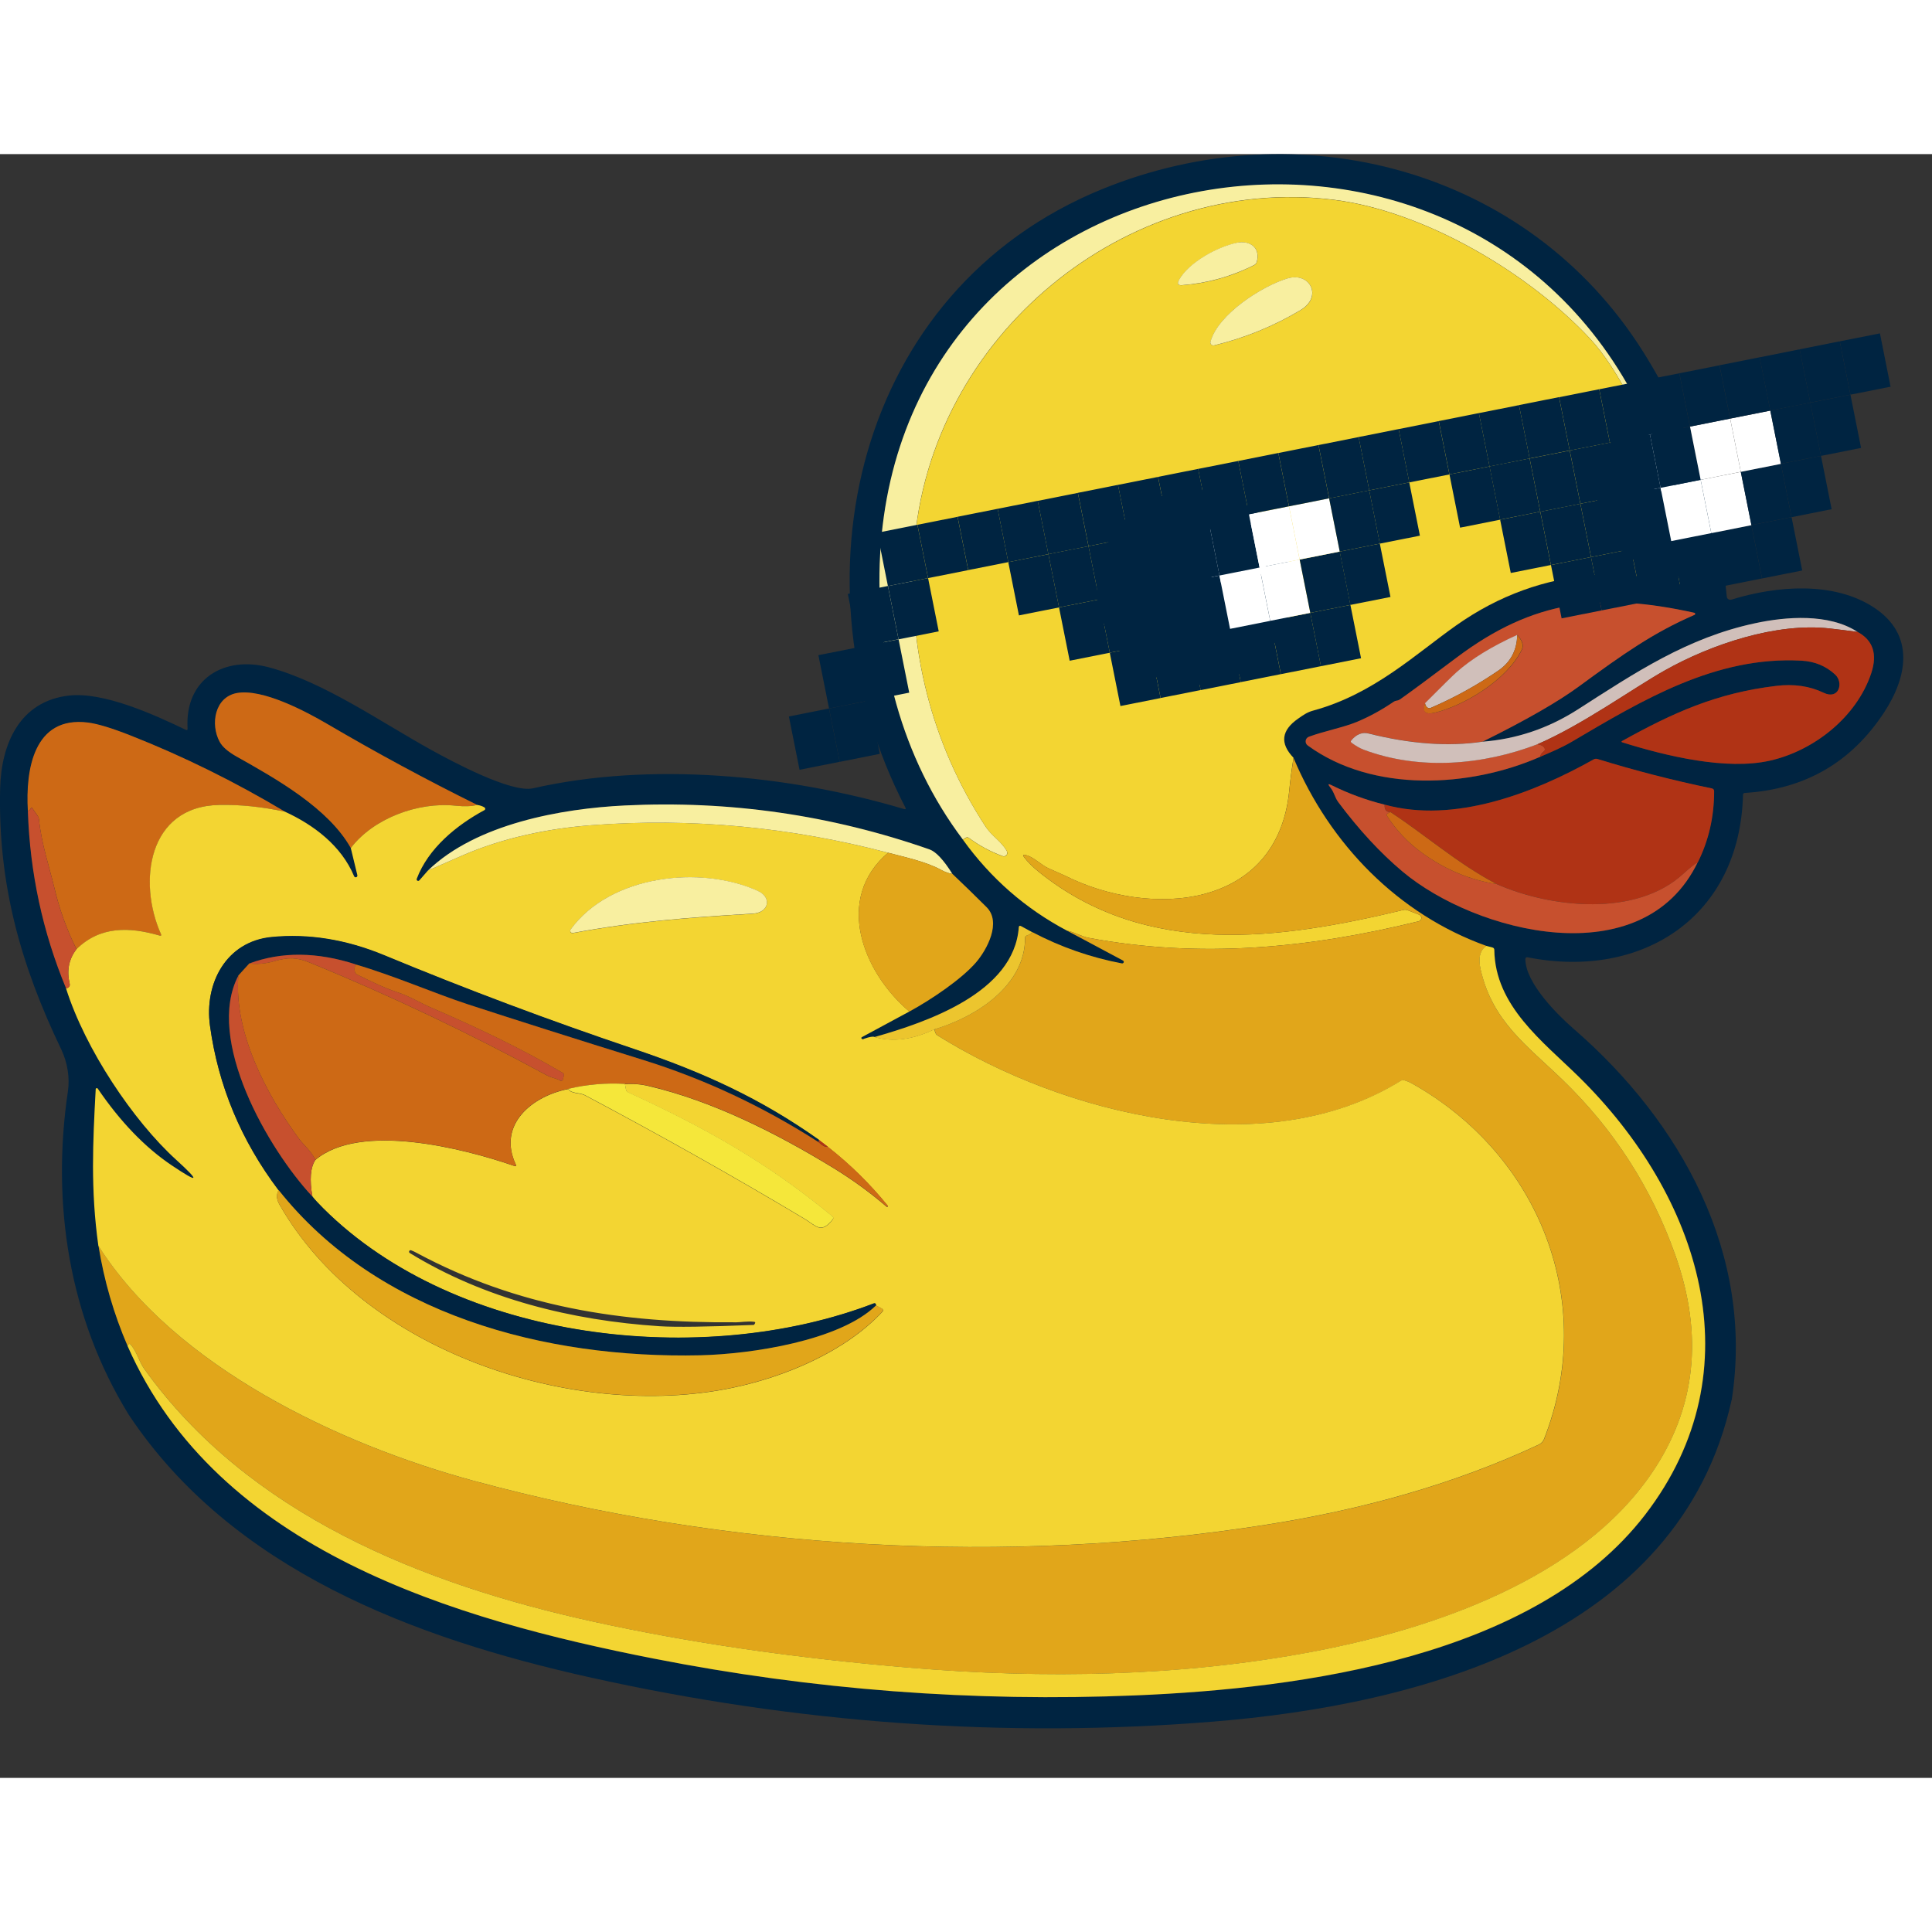 <svg width="150" height="150" viewBox="0 0 257 216" fill="none" xmlns="http://www.w3.org/2000/svg">
    <rect x="0" y="0" width="257" height="216" fill="#333333" stroke="none"/>
    <g clip-path="url(#clip0_20_1440)">
    <path d="M230.348 165.709C223.421 197.258 188.674 206.311 161.309 208.52C133.697 210.748 106.066 208.776 78.417 202.614C55.185 197.438 30.861 188.375 17.112 167.671C9.14 154.722 6.822 139.554 9.036 124.651C9.292 122.888 8.998 120.878 8.152 119.106C2.717 107.777 -0.295 97.017 0.019 84.352C0.171 78.408 2.641 72.777 9.159 72.028C13.768 71.498 20.495 74.55 24.704 76.579C24.885 76.664 24.961 76.607 24.951 76.408C24.562 69.81 29.835 66.682 35.792 68.274C43.128 70.246 50.615 75.526 57.342 79.243C60.069 80.75 68.013 85.025 70.91 84.362C86.37 80.835 104.784 82.513 120.252 87.12C120.48 87.187 120.537 87.12 120.433 86.912C104.974 57.126 113.696 18.078 146.619 4.655C172.806 -6.02 203.23 1.886 218.585 26.307C224.875 36.318 228.58 47.172 229.702 58.87C229.73 59.164 230.025 59.354 230.31 59.268C236.353 57.391 243.973 56.813 249.304 60.33C254.776 63.952 253.722 69.554 250.624 74.275C246.263 80.921 240.096 84.485 232.115 84.978C231.944 84.987 231.859 85.073 231.859 85.243C231.44 101.483 218.442 109.844 203.23 106.848C203.012 106.801 202.907 106.896 202.907 107.114C202.955 110.251 207.069 114.394 209.33 116.357C223.63 128.747 233.369 146.351 230.357 165.728M128.101 91.206C131.806 96.344 136.424 100.383 141.954 103.312L149.375 107.275C149.47 107.322 149.508 107.436 149.479 107.531C149.441 107.626 149.337 107.692 149.232 107.663C145.08 106.877 141.099 105.493 137.317 103.502L135.816 102.686C135.636 102.592 135.541 102.639 135.522 102.848C134.894 111.512 123.378 115.437 116.319 117.447C116.129 117.352 115.673 117.428 114.97 117.684C114.951 117.684 114.922 117.703 114.875 117.731C114.808 117.778 114.732 117.769 114.665 117.712C114.542 117.617 114.551 117.532 114.684 117.456L120.975 114.062C123.977 112.422 127.93 109.74 129.849 107.521C131.274 105.853 133.279 102.194 131.246 100.165C129.678 98.61 128.158 97.141 126.704 95.747C125.526 93.88 124.519 92.799 123.673 92.496C110.551 87.907 97.04 85.964 83.12 86.646C74.74 87.054 63.385 89.073 56.943 95.302L55.803 96.61C55.651 96.781 55.375 96.619 55.451 96.401C56.991 92.344 60.744 89.272 64.459 87.263C64.592 87.196 64.601 87.007 64.478 86.921C64.231 86.76 63.898 86.646 63.48 86.571C56.734 83.224 50.121 79.66 43.641 75.858C40.629 74.085 34.937 71.08 31.545 71.697C28.571 72.237 27.982 75.868 29.246 78.181C29.607 78.854 30.358 79.508 31.488 80.143C36.724 83.082 43.717 87.007 46.691 92.315L47.565 95.927C47.593 96.041 47.527 96.164 47.413 96.202C47.299 96.24 47.175 96.183 47.128 96.07C45.427 91.993 41.75 89.234 37.902 87.471C31.222 83.48 24.381 80.105 17.35 77.337C14.87 76.361 12.989 75.792 11.715 75.631C4.494 74.73 3.411 81.925 3.734 87.395C4.01 95.614 5.71 103.492 8.827 111.01C11.373 119.077 17.768 128.614 23.469 133.79C26.709 136.738 26.519 136.985 22.88 134.539C19.326 132.15 16.048 128.747 13.036 124.329C12.951 124.215 12.77 124.263 12.77 124.405C12.39 131.411 12.076 137.781 13.122 145.232C13.863 149.859 15.155 154.305 16.998 158.571C28.989 185.768 60.535 194.955 86.997 200.15C108.157 204.311 129.526 205.942 151.133 205.041C173.186 204.122 204.266 199.979 218.86 181.019C233.778 161.633 226.072 138.521 210.052 122.765C205.244 118.034 198.897 113.342 198.802 105.881C198.802 105.701 198.717 105.587 198.536 105.549L197.767 105.35C186.051 101.16 176.93 91.841 172.093 80.323C170.259 78.408 170.469 76.674 172.72 75.1C173.367 74.645 173.908 74.256 174.716 74.038C182.764 71.848 188.379 66.473 193.757 62.691C199.41 58.709 205.596 56.472 212.323 55.969C216.817 55.808 221.103 56.415 225.179 57.78C225.388 57.856 225.606 57.657 225.54 57.439L225.302 56.661C225.245 56.481 225.122 56.386 224.932 56.377C217.397 56.188 211.611 50.727 212.447 43.172C212.836 39.617 214.841 36.848 218.442 34.867C218.594 34.782 218.623 34.668 218.537 34.526L218.328 34.175L218.214 33.862C194.517 -14.03 120.138 -1.82 117.088 53.258C116.347 66.663 119.929 80.38 128.091 91.197M222.88 44.461L219.763 37.209C219.763 37.209 219.715 37.161 219.677 37.171C217.739 38.005 216.855 40.309 217.72 42.318L217.758 42.423C218.623 44.432 220.903 45.39 222.851 44.556C222.851 44.556 222.899 44.499 222.88 44.47M204.902 80.162C206.309 79.555 207.724 78.968 209.064 78.181C218.49 72.635 228.21 66.758 239.64 67.383C241.398 67.478 242.89 68.094 244.116 69.232C245.275 70.303 244.638 72.645 242.576 71.649C240.733 70.758 238.624 70.455 236.267 70.739C228.286 71.697 222.518 74.332 215.801 78.058C215.649 78.143 215.658 78.209 215.829 78.257C221.777 80.115 229.673 81.982 235.441 80.684C241.379 79.347 247.023 74.796 248.923 69.033C249.76 66.492 249.152 64.672 247.109 63.563C243.261 61.051 237.531 61.534 233.502 62.397C224.428 64.331 217.53 68.976 209.891 73.868C205.976 76.38 201.748 77.811 197.206 78.162C202.964 75.308 207.23 72.853 210.014 70.815C215.896 66.502 219.915 63.667 225.388 61.297C225.521 61.24 225.502 61.051 225.359 61.022C212.903 58.273 203.981 59.278 193.719 66.995C189.956 69.829 187.457 71.668 186.213 72.54C186.08 72.635 185.928 72.692 185.757 72.711C185.624 72.73 185.491 72.777 185.358 72.863C183.837 73.905 182.232 74.787 180.54 75.507C178.716 76.285 176.217 76.73 174.098 77.508C173.595 77.688 173.5 78.361 173.937 78.674C182.593 84.987 195.486 84.295 204.893 80.162M184.179 86.542C181.756 85.935 179.4 85.073 177.12 83.954C176.673 83.727 176.607 83.812 176.92 84.201C177.519 84.94 177.509 85.518 178.041 86.239C180.797 89.927 183.638 92.989 186.555 95.434C196.275 103.597 218.518 109.332 225.825 94.23C227.279 91.32 228.001 88.173 228.001 84.769C228.001 84.551 227.896 84.428 227.678 84.381C222.547 83.319 217.473 82.02 212.466 80.466C212.304 80.418 212.133 80.437 211.981 80.522C203.99 85.016 193.424 89.092 184.179 86.542Z" fill="#002441"></path>
    <path d="M218.186 33.834L217.72 33.805C217.568 33.805 217.426 33.71 217.359 33.568C215.364 29.596 213.407 26.581 211.478 24.515C203.411 15.869 189.557 7.584 177.452 6.076C149.736 2.626 123.54 24.354 121.602 52.339C120.68 65.648 123.863 78.389 131.132 89.49C131.892 90.656 133.241 91.434 133.935 92.713C134.144 93.093 133.773 93.529 133.365 93.377C131.759 92.789 130.267 91.984 128.88 90.96C128.747 90.855 128.604 90.855 128.452 90.95L128.082 91.178C119.92 80.361 116.338 66.644 117.079 53.239C120.129 -1.839 194.517 -14.049 218.176 33.815L218.186 33.834Z" fill="#F8EFA0"></path>
    <path d="M218.186 33.834L218.3 34.147C218.205 34.782 217.739 35.133 216.894 35.189C216.723 35.208 216.58 35.294 216.495 35.436C215.943 36.374 215.136 36.336 214.509 36.981C213.435 38.09 212.865 39.759 212.38 40.782C210.252 45.248 212.57 51.011 216.01 54.045C216.067 54.092 216.143 54.121 216.219 54.111C216.666 54.064 217.055 54.206 217.397 54.538C217.502 54.642 217.54 54.765 217.511 54.908C217.35 55.675 216.894 55.969 216.114 55.808C214.803 55.524 213.54 55.571 212.295 55.95C205.568 56.453 199.382 58.69 193.729 62.672C188.36 66.454 182.745 71.829 174.687 74.019C173.88 74.237 173.338 74.626 172.692 75.081C170.431 76.645 170.222 78.389 172.065 80.304C171.827 81.793 171.637 83.224 171.504 84.599C169.994 100.563 152.919 101.653 141.669 95.984C141.641 95.965 140.919 95.652 139.493 95.017C138.524 94.591 137.384 93.396 136.386 93.235C136.101 93.188 136.035 93.273 136.215 93.51C136.709 94.164 137.393 94.847 138.268 95.548C152.596 107.019 170.336 104.469 186.726 100.534C186.887 100.497 187.049 100.506 187.201 100.563L188.769 101.17C189.196 101.331 189.158 101.947 188.712 102.051C174.108 105.635 159.675 107.038 144.795 104.251C143.807 104.061 142.98 103.502 141.945 103.303C136.405 100.373 131.788 96.335 128.091 91.197L128.462 90.969C128.614 90.874 128.747 90.874 128.89 90.979C130.277 92.002 131.769 92.808 133.374 93.396C133.783 93.548 134.153 93.112 133.944 92.733C133.251 91.453 131.892 90.675 131.141 89.509C123.873 78.408 120.69 65.667 121.611 52.358C123.55 24.373 149.746 2.645 177.462 6.096C189.567 7.603 203.42 15.888 211.487 24.534C213.407 26.591 215.364 29.615 217.369 33.587C217.445 33.72 217.578 33.815 217.73 33.824L218.195 33.853M164.511 11.812C161.993 12.343 158.155 14.39 156.834 16.76C156.558 17.263 156.701 17.49 157.261 17.443C160.634 17.187 163.837 16.296 166.849 14.76C167.02 14.675 167.143 14.523 167.191 14.343C167.704 12.476 166.288 11.433 164.511 11.802M171.267 16.542C167.932 17.547 162.041 21.273 161.024 24.96C160.939 25.254 161.214 25.52 161.509 25.453C165.651 24.449 169.499 22.866 173.053 20.733C175.97 18.979 174.288 15.642 171.267 16.542ZM171.875 57.685C171.875 50.537 166.069 44.745 158.905 44.745C151.741 44.745 145.935 50.537 145.935 57.685C145.935 64.833 151.741 70.625 158.905 70.625C166.069 70.625 171.875 64.833 171.875 57.685Z" fill="#F3D532"></path>
    <path d="M156.824 16.741C158.145 14.371 161.984 12.314 164.502 11.793C166.278 11.423 167.694 12.456 167.181 14.334C167.133 14.514 167.01 14.665 166.839 14.751C163.827 16.277 160.625 17.168 157.252 17.433C156.691 17.481 156.549 17.253 156.824 16.751V16.741Z" fill="#F8EFA0"></path>
    <path d="M161.015 24.951C162.031 21.263 167.922 17.538 171.257 16.533C174.279 15.632 175.961 18.96 173.044 20.723C169.49 22.856 165.642 24.439 161.499 25.444C161.205 25.51 160.939 25.245 161.015 24.951Z" fill="#F8EFA0"></path>
    <path d="M218.3 34.147L218.509 34.497C218.594 34.649 218.566 34.763 218.414 34.839C214.803 36.82 212.808 39.588 212.418 43.143C211.582 50.698 217.368 56.159 224.903 56.348C225.093 56.348 225.217 56.453 225.274 56.633L225.511 57.41C225.578 57.628 225.359 57.827 225.15 57.752C221.074 56.386 216.789 55.78 212.295 55.941C213.539 55.562 214.813 55.514 216.114 55.799C216.893 55.969 217.359 55.666 217.511 54.898C217.539 54.746 217.511 54.633 217.397 54.528C217.055 54.197 216.656 54.054 216.219 54.102C216.143 54.102 216.067 54.083 216.01 54.035C212.57 51.002 210.252 45.248 212.38 40.773C212.865 39.749 213.435 38.081 214.508 36.971C215.136 36.317 215.943 36.365 216.494 35.426C216.58 35.284 216.732 35.189 216.893 35.18C217.73 35.123 218.205 34.772 218.3 34.137V34.147Z" fill="#ECC52E"></path>
    <path d="M222.88 44.461C222.88 44.461 222.88 44.527 222.851 44.546C220.903 45.38 218.623 44.423 217.758 42.413L217.72 42.309C216.856 40.299 217.739 37.995 219.678 37.161C219.678 37.161 219.754 37.161 219.763 37.199L222.88 44.451V44.461Z" fill="white"></path>
    <path d="M171.865 57.676C171.865 64.824 166.06 70.616 158.895 70.616C151.731 70.616 145.926 64.824 145.926 57.676C145.926 50.528 151.731 44.736 158.895 44.736C166.06 44.736 171.865 50.528 171.865 57.676ZM166.924 56.709C168.882 55.258 169.243 52.443 167.732 50.414C166.221 48.386 163.418 47.921 161.461 49.371C159.504 50.822 159.143 53.637 160.653 55.666C162.164 57.695 164.967 58.159 166.924 56.709Z" fill="#002441"></path>
    <path d="M166.924 56.709C164.967 58.159 162.154 57.695 160.653 55.666C159.142 53.637 159.503 50.822 161.461 49.371C163.418 47.921 166.231 48.385 167.732 50.414C169.243 52.443 168.872 55.258 166.924 56.709Z" fill="white"></path>
    <path d="M197.216 78.152C192.683 78.825 187.628 78.465 182.051 77.062C181.224 76.853 180.455 77.166 179.761 77.982C179.657 78.095 179.666 78.2 179.799 78.294C180.388 78.731 180.939 79.043 181.452 79.233C188.835 81.992 197.235 81.281 204.532 78.494C205.007 78.569 205.311 78.74 205.463 79.005C205.558 79.186 205.529 79.328 205.368 79.46C205.035 79.716 204.893 79.944 204.921 80.153C195.524 84.286 182.621 84.978 173.965 78.664C173.528 78.351 173.623 77.678 174.127 77.498C176.245 76.721 178.744 76.266 180.569 75.498C182.26 74.787 183.866 73.896 185.386 72.853C185.51 72.768 185.643 72.72 185.785 72.701C185.956 72.682 186.099 72.626 186.241 72.531C187.486 71.659 189.985 69.819 193.747 66.985C204.009 59.259 212.941 58.263 225.388 61.013C225.521 61.041 225.549 61.24 225.416 61.288C219.943 63.657 215.915 66.501 210.043 70.805C207.259 72.853 202.993 75.299 197.235 78.152M189.586 73.052C189.187 74.19 189.633 74.607 190.916 74.294C194.774 73.365 200.551 69.905 202.46 65.895C202.717 65.354 202.517 64.71 201.852 63.961C198.479 65.487 195.79 67.146 193.785 68.919C193.187 69.45 191.79 70.824 189.586 73.052Z" fill="#C7502E"></path>
    <path d="M247.108 63.563C245.816 63.383 244.581 63.231 243.384 63.098C236.296 62.292 227.602 65.212 221.473 68.672C217.178 71.09 210.584 75.877 204.522 78.503C197.234 81.29 188.835 82.001 181.443 79.243C180.93 79.053 180.379 78.74 179.789 78.304C179.666 78.209 179.656 78.115 179.751 77.991C180.445 77.166 181.215 76.863 182.041 77.072C187.628 78.475 192.683 78.835 197.206 78.162C201.748 77.811 205.976 76.38 209.891 73.868C217.52 68.976 224.428 64.331 233.502 62.397C237.531 61.534 243.26 61.051 247.108 63.563Z" fill="#D0BFBA"></path>
    <path d="M247.108 63.563C249.151 64.672 249.759 66.492 248.923 69.033C247.023 74.796 241.379 79.347 235.44 80.683C229.673 81.982 221.777 80.115 215.829 78.257C215.658 78.209 215.658 78.143 215.801 78.058C222.518 74.332 228.286 71.697 236.267 70.739C238.624 70.455 240.723 70.758 242.576 71.649C244.638 72.644 245.275 70.303 244.115 69.232C242.89 68.094 241.398 67.478 239.64 67.383C228.2 66.757 218.49 72.626 209.064 78.181C207.724 78.968 206.308 79.555 204.902 80.162C204.864 79.954 205.016 79.726 205.349 79.47C205.51 79.347 205.539 79.195 205.444 79.015C205.292 78.75 204.988 78.579 204.513 78.503C210.575 75.877 217.169 71.09 221.464 68.672C227.602 65.222 236.296 62.292 243.374 63.098C244.572 63.231 245.807 63.392 247.099 63.563H247.108Z" fill="#B03315"></path>
    <path d="M201.824 63.961C201.786 66.009 200.94 67.592 199.287 68.72C196.417 70.682 193.434 72.322 190.327 73.659C190.175 73.725 190.032 73.716 189.899 73.63C189.728 73.526 189.614 73.327 189.557 73.043C191.762 70.825 193.158 69.45 193.757 68.909C195.762 67.127 198.451 65.478 201.824 63.952V63.961Z" fill="#D0BFBA"></path>
    <path d="M201.824 63.961C202.489 64.71 202.689 65.355 202.432 65.895C200.522 69.905 194.745 73.365 190.888 74.294C189.605 74.607 189.149 74.19 189.557 73.052C189.614 73.337 189.728 73.526 189.899 73.64C190.032 73.725 190.185 73.735 190.327 73.668C193.425 72.332 196.418 70.682 199.287 68.729C200.94 67.601 201.786 66.018 201.824 63.971V63.961Z" fill="#CD6915"></path>
    <path d="M63.461 86.57C62.73 86.76 61.77 86.798 60.592 86.675C55.613 86.144 49.665 88.362 46.662 92.306C43.688 86.997 36.705 83.082 31.46 80.134C30.329 79.499 29.578 78.844 29.217 78.171C27.963 75.868 28.543 72.227 31.517 71.687C34.909 71.08 40.6 74.085 43.612 75.849C50.092 79.65 56.706 83.224 63.452 86.561L63.461 86.57Z" fill="#CD6915"></path>
    <path d="M37.874 87.462C34.843 86.826 31.954 86.533 29.227 86.57C19.621 86.732 18.348 96.885 21.417 103.748C21.502 103.938 21.445 104.004 21.236 103.947C17.227 102.791 13.359 102.667 10.176 105.767C8.865 103.132 7.886 100.392 7.221 97.567C6.604 94.96 5.473 91.604 5.188 88.495C5.169 88.334 5.122 88.192 5.027 88.049L4.295 86.997C4.228 86.893 4.162 86.893 4.105 87.016C4.01 87.225 3.877 87.338 3.706 87.376C3.383 81.906 4.466 74.711 11.687 75.612C12.97 75.773 14.851 76.342 17.322 77.318C24.353 80.086 31.194 83.471 37.874 87.452V87.462Z" fill="#CD6915"></path>
    <path d="M225.835 94.221C225.445 94.42 224.808 94.922 223.934 95.728C217.644 101.52 206.318 100.288 199.068 97.093C193.767 94.287 189.719 90.637 184.968 87.528C184.407 87.528 184.151 87.196 184.198 86.532C193.444 89.092 204.009 85.006 212 80.513C212.152 80.427 212.323 80.409 212.485 80.456C217.492 82.001 222.566 83.309 227.697 84.371C227.906 84.409 228.02 84.542 228.02 84.76C228.02 88.163 227.298 91.31 225.844 94.221H225.835Z" fill="#B03315"></path>
    <path d="M172.055 80.304C176.901 91.823 186.023 101.141 197.729 105.331C196.874 105.891 196.617 106.943 196.969 108.488C198.536 115.39 203.097 118.556 207.848 123.135C214.689 129.733 219.696 137.506 222.86 146.455C226.652 157.149 225.597 166.828 219.725 175.473C210.195 189.494 190.783 196.149 174.773 199.192C157.062 202.557 138.866 202.842 121.051 201.353C105.686 200.074 91.624 198.017 78.863 195.21C56.126 190.205 33.066 180.972 19.193 161.595C18.509 160.637 18.224 159.367 17.397 158.372C17.293 158.248 17.188 158.248 17.074 158.362C17.017 158.428 16.979 158.495 16.979 158.561C15.136 154.295 13.844 149.849 13.102 145.223C23.326 161.367 45.17 171.634 62.92 176.459C96.831 185.683 133.935 187.797 168.654 182.299C181.053 180.337 193.348 177 204.731 171.662C205.045 171.511 205.282 171.255 205.406 170.942C212.542 152.778 204.855 133.193 187.885 123.656C187.543 123.466 187.182 123.315 186.821 123.211C186.659 123.163 186.488 123.192 186.355 123.277C168.264 134.482 141.489 127.742 124.69 117.219C124.5 117.105 124.376 116.831 124.319 116.413C129.83 114.773 136.377 110.621 136.367 104.251C136.367 104.08 136.453 103.985 136.605 103.938C136.909 103.853 137.146 103.71 137.317 103.492C141.108 105.483 145.08 106.867 149.232 107.654C149.337 107.673 149.441 107.616 149.479 107.521C149.517 107.417 149.47 107.313 149.375 107.265L141.954 103.303C142.99 103.502 143.816 104.061 144.805 104.251C159.684 107.038 174.117 105.635 188.721 102.051C189.168 101.947 189.206 101.331 188.778 101.17L187.21 100.563C187.058 100.506 186.897 100.497 186.735 100.535C170.345 104.469 152.605 107.019 138.277 95.548C137.403 94.847 136.719 94.164 136.225 93.51C136.044 93.273 136.111 93.178 136.396 93.235C137.393 93.406 138.534 94.591 139.503 95.017C140.918 95.643 141.65 95.965 141.679 95.984C152.928 101.653 169.993 100.563 171.514 84.599C171.647 83.224 171.837 81.793 172.074 80.304H172.055Z" fill="#E1A61A"></path>
    <path d="M184.189 86.533C184.141 87.196 184.398 87.528 184.958 87.528C184.54 87.689 184.388 87.841 184.483 88.002C185.738 89.955 187.296 91.604 189.177 92.96C192.256 95.188 195.553 96.562 199.059 97.093C206.309 100.288 217.635 101.52 223.925 95.728C224.808 94.922 225.435 94.42 225.825 94.221C218.509 109.332 196.265 103.587 186.555 95.425C183.638 92.979 180.797 89.907 178.041 86.229C177.509 85.509 177.519 84.93 176.92 84.191C176.607 83.802 176.673 83.717 177.12 83.945C179.4 85.073 181.756 85.935 184.179 86.533H184.189Z" fill="#C7502E"></path>
    <path d="M37.873 87.462C41.722 89.225 45.399 91.984 47.1 96.06C47.147 96.174 47.271 96.231 47.385 96.193C47.499 96.155 47.565 96.031 47.537 95.918L46.663 92.306C49.665 88.362 55.604 86.144 60.592 86.675C61.77 86.798 62.73 86.77 63.461 86.571C63.88 86.637 64.222 86.76 64.459 86.921C64.583 87.007 64.573 87.187 64.44 87.263C60.715 89.272 56.962 92.344 55.432 96.401C55.347 96.619 55.632 96.78 55.784 96.61L56.924 95.302C58.53 94.6 60.069 93.927 61.542 93.282C66.939 90.931 73.02 89.699 78.778 89.263C91.966 88.277 105.079 89.5 118.134 92.932C110.941 99.056 114.789 108.848 120.965 114.053L114.675 117.447C114.542 117.522 114.533 117.608 114.656 117.703C114.723 117.759 114.789 117.759 114.865 117.722C114.913 117.693 114.941 117.684 114.96 117.674C115.663 117.428 116.119 117.352 116.309 117.437C118.751 118.139 121.412 117.807 124.3 116.404C124.357 116.821 124.481 117.096 124.671 117.21C141.47 127.732 168.245 134.482 186.336 123.267C186.469 123.182 186.65 123.154 186.802 123.201C187.173 123.305 187.524 123.457 187.866 123.647C204.836 133.183 212.523 152.769 205.387 170.932C205.264 171.245 205.017 171.501 204.713 171.653C193.33 176.99 181.035 180.327 168.635 182.289C133.925 187.788 96.812 185.674 62.901 176.45C45.152 171.624 23.308 161.348 13.084 145.213C12.039 137.762 12.352 131.382 12.732 124.386C12.732 124.244 12.922 124.196 12.998 124.31C16.01 128.728 19.288 132.131 22.842 134.52C26.481 136.966 26.671 136.719 23.431 133.771C17.73 128.595 11.335 119.058 8.789 110.991C9.179 110.877 9.34 110.659 9.264 110.346C8.856 108.583 9.16 107.066 10.167 105.767C13.34 102.658 17.217 102.791 21.227 103.947C21.436 104.004 21.493 103.938 21.407 103.748C18.338 96.885 19.611 86.732 29.218 86.571C31.945 86.523 34.833 86.817 37.864 87.462M100.822 98.022C93.173 94.572 81.182 95.889 75.909 103.151C75.747 103.378 75.937 103.682 76.213 103.625C84.26 102.118 91.814 101.539 100.1 101.056C102.323 100.923 102.694 98.866 100.831 98.032M37.066 137.828C36.743 138.397 36.771 139.023 37.17 139.724C48.335 159.348 76.327 168.487 97.363 164.126C104.404 162.666 112.414 159.338 117.393 153.982C117.507 153.859 117.478 153.669 117.336 153.594L116.547 153.167C116.519 152.921 116.414 152.826 116.224 152.902C93.506 161.614 60.849 158.021 43.014 140.255C42.377 139.62 41.893 139.099 41.56 138.682C41.161 136.425 41.294 134.795 41.95 133.809C47.907 128.756 61.647 132.254 68.431 134.605C68.649 134.681 68.706 134.605 68.611 134.406C66.131 129.088 70.806 125.296 75.605 124.367C75.937 125.031 77.106 124.832 77.818 125.211C87.691 130.444 97.42 135.914 107.007 141.639C108.537 142.549 109.212 143.725 110.77 141.725C110.884 141.573 110.875 141.431 110.723 141.317C102.19 134.236 93.848 129.543 83.538 124.813C83.405 124.756 83.31 124.632 83.282 124.49L83.13 123.722C84.194 123.637 85.249 123.722 86.303 123.978C94.864 125.988 103.273 130.254 110.761 134.814C113.307 136.369 115.701 138.103 117.944 140.028C117.982 140.066 118.048 140.056 118.077 140.028C118.115 139.99 118.124 139.933 118.086 139.895C115.72 136.985 113.069 134.387 110.143 132.084L108.946 131.164C101.249 125.704 93.601 122.187 84.374 119.087C73.144 115.304 62.055 111.143 51.109 106.602C46.054 104.497 41.047 103.691 36.106 104.184C30.092 104.781 27.156 110.318 27.935 115.977C29.037 123.959 32.078 131.249 37.066 137.857M97.838 155.395C82.74 155.518 68.811 153.347 55.423 146.161C55.148 146.01 54.901 145.896 54.691 145.82C54.596 145.782 54.482 145.82 54.435 145.924C54.387 146.019 54.425 146.123 54.511 146.18C64.469 152.295 76.089 155.148 87.7 155.916C89.838 156.058 94.019 156.001 100.233 155.746C100.28 155.746 100.318 155.727 100.337 155.689L100.423 155.556C100.499 155.423 100.461 155.347 100.309 155.328C99.454 155.224 98.541 155.395 97.829 155.404L97.838 155.395Z" fill="#F3D532"></path>
    <path d="M126.685 95.747C126.22 95.681 125.735 95.51 125.251 95.245C123.179 94.107 120.395 93.529 118.134 92.931C105.079 89.5 91.966 88.277 78.778 89.263C73.02 89.689 66.939 90.931 61.542 93.282C60.069 93.927 58.53 94.6 56.924 95.302C63.357 89.073 74.721 87.054 83.101 86.646C97.021 85.964 110.532 87.907 123.654 92.495C124.5 92.799 125.517 93.879 126.685 95.747Z" fill="#F8EFA0"></path>
    <path d="M10.176 105.777C9.169 107.066 8.855 108.592 9.274 110.356C9.35 110.678 9.188 110.896 8.798 111C5.672 103.483 3.981 95.605 3.706 87.386C3.877 87.348 4.01 87.234 4.105 87.026C4.162 86.912 4.228 86.902 4.295 87.007L5.026 88.059C5.121 88.192 5.178 88.343 5.188 88.504C5.482 91.614 6.604 94.97 7.221 97.577C7.886 100.411 8.874 103.142 10.176 105.777Z" fill="#C7502E"></path>
    <path d="M184.959 87.528C189.719 90.647 193.767 94.287 199.059 97.093C195.553 96.562 192.256 95.188 189.177 92.96C187.305 91.604 185.738 89.955 184.484 88.002C184.379 87.841 184.541 87.689 184.959 87.528Z" fill="#CD6915"></path>
    <path d="M118.134 92.931C120.395 93.529 123.179 94.107 125.25 95.245C125.745 95.51 126.22 95.681 126.685 95.747C128.148 97.131 129.659 98.6 131.227 100.165C133.27 102.193 131.265 105.853 129.83 107.521C127.911 109.739 123.958 112.422 120.956 114.062C114.78 108.848 110.932 99.065 118.124 92.941L118.134 92.931Z" fill="#E1A61A"></path>
    <path d="M100.831 98.013C102.693 98.856 102.332 100.914 100.099 101.037C91.814 101.52 84.26 102.099 76.212 103.606C75.946 103.653 75.747 103.35 75.908 103.132C81.182 95.88 93.173 94.552 100.821 98.003L100.831 98.013Z" fill="#F8EFA0"></path>
    <path d="M137.308 103.502C137.127 103.71 136.89 103.862 136.595 103.947C136.434 103.985 136.358 104.089 136.358 104.26C136.367 110.631 129.821 114.783 124.31 116.423C121.421 117.816 118.761 118.158 116.319 117.456C123.379 115.446 134.895 111.522 135.522 102.857C135.541 102.658 135.636 102.601 135.816 102.696L137.317 103.511L137.308 103.502Z" fill="#ECC52E"></path>
    <path d="M108.945 131.126L108.898 131.43C101.487 126.68 93.714 123.03 85.552 120.49C76.469 117.665 68.697 115.2 62.254 113.095C57.884 111.673 52.42 109.294 47.346 107.796C42.187 106.118 37.465 106.071 33.16 107.663L31.707 109.266C27.241 117.731 35.64 132.34 41.55 138.663C41.883 139.08 42.367 139.601 43.004 140.236C60.839 158.002 93.496 161.585 116.214 152.883C116.404 152.807 116.518 152.902 116.537 153.148C111.72 157.85 99.947 159.623 93.173 159.784C72.459 160.249 50.225 154.399 37.066 137.81C32.077 131.212 29.027 123.922 27.934 115.93C27.155 110.27 30.101 104.734 36.106 104.137C41.047 103.653 46.045 104.459 51.109 106.554C62.055 111.095 73.143 115.257 84.374 119.039C93.6 122.149 101.249 125.656 108.945 131.117V131.126Z" fill="#002441"></path>
    <path d="M197.738 105.331L198.508 105.53C198.688 105.578 198.774 105.692 198.774 105.862C198.878 113.323 205.216 118.025 210.024 122.746C226.044 138.502 233.749 161.614 218.832 181C204.237 199.96 173.157 204.103 151.104 205.022C129.507 205.923 108.128 204.292 86.968 200.13C60.506 194.926 28.951 185.749 16.97 158.552C16.97 158.485 17.008 158.419 17.065 158.352C17.179 158.239 17.283 158.239 17.388 158.362C18.224 159.357 18.509 160.637 19.184 161.585C33.056 180.962 56.116 190.196 78.854 195.201C91.615 198.007 105.677 200.064 121.041 201.344C138.866 202.832 157.052 202.548 174.763 199.182C190.783 196.139 210.185 189.475 219.715 175.464C225.597 166.818 226.642 157.139 222.851 146.446C219.687 137.506 214.68 129.733 207.838 123.125C203.088 118.546 198.536 115.38 196.959 108.479C196.607 106.933 196.864 105.891 197.719 105.322L197.738 105.331Z" fill="#F3D532"></path>
    <path d="M47.346 107.806C47.147 108.109 47.109 108.431 47.223 108.801C47.27 108.962 47.375 109.076 47.517 109.142C49.294 110.014 51.071 110.906 52.962 111.522C54.397 111.986 56.23 113.048 57.047 113.399C63.176 116.034 69.096 118.821 74.863 122.215C74.996 122.3 75.053 122.414 75.015 122.575L74.873 123.135C74.844 123.267 74.692 123.324 74.569 123.258C73.979 122.926 73.352 122.869 72.811 122.575C62.321 116.878 51.784 111.863 41.189 107.54C39.489 106.848 38.386 106.81 36.458 107.37C35.308 107.701 34.206 107.806 33.17 107.663C37.465 106.071 42.197 106.118 47.356 107.796L47.346 107.806Z" fill="#C7502E"></path>
    <path d="M47.347 107.806C52.42 109.294 57.884 111.673 62.255 113.105C68.706 115.209 76.469 117.674 85.553 120.499C93.715 123.04 101.496 126.69 108.898 131.439C109.402 131.913 109.82 132.122 110.143 132.055C113.069 134.349 115.72 136.956 118.086 139.867C118.124 139.905 118.115 139.971 118.077 139.999C118.039 140.037 117.982 140.037 117.944 139.999C115.701 138.075 113.307 136.34 110.76 134.786C103.283 130.226 94.874 125.969 86.303 123.95C85.249 123.704 84.194 123.618 83.13 123.694C80.602 123.533 78.094 123.751 75.595 124.348C70.797 125.277 66.122 129.069 68.602 134.387C68.697 134.596 68.64 134.662 68.421 134.586C61.647 132.235 47.907 128.737 41.94 133.79C41.484 132.719 40.382 131.809 39.812 131.031C35.441 125.135 31.08 116.821 31.707 109.266L33.161 107.663C34.206 107.796 35.298 107.701 36.448 107.37C38.377 106.81 39.479 106.839 41.18 107.54C51.774 111.863 62.312 116.878 72.801 122.575C73.343 122.869 73.97 122.917 74.559 123.258C74.673 123.324 74.825 123.258 74.863 123.135L75.006 122.575C75.044 122.414 74.987 122.3 74.854 122.215C69.096 118.831 63.176 116.044 57.038 113.399C56.221 113.048 54.387 111.986 52.953 111.522C51.062 110.906 49.285 110.014 47.508 109.142C47.356 109.067 47.261 108.953 47.214 108.801C47.099 108.431 47.138 108.109 47.337 107.806H47.347Z" fill="#CD6915"></path>
    <path d="M31.716 109.275C31.089 116.821 35.45 125.144 39.821 131.041C40.391 131.809 41.503 132.728 41.95 133.799C41.285 134.785 41.161 136.416 41.56 138.672C35.65 132.349 27.251 117.75 31.716 109.275Z" fill="#C7502E"></path>
    <path d="M83.13 123.694L83.282 124.462C83.31 124.604 83.405 124.727 83.538 124.784C93.848 129.515 102.19 134.207 110.722 141.289C110.875 141.412 110.884 141.545 110.77 141.696C109.212 143.697 108.537 142.521 107.007 141.611C97.42 135.885 87.681 130.415 77.818 125.182C77.106 124.803 75.937 124.993 75.605 124.339C78.094 123.741 80.612 123.533 83.139 123.684L83.13 123.694Z" fill="#F5E73A"></path>
    <path d="M108.945 131.126L110.143 132.046C109.82 132.112 109.402 131.913 108.898 131.429L108.945 131.126Z" fill="#B03315"></path>
    <path d="M37.066 137.809C50.225 154.39 72.469 160.248 93.173 159.784C99.947 159.623 111.72 157.85 116.537 153.148L117.326 153.575C117.468 153.65 117.497 153.84 117.383 153.963C112.404 159.319 104.385 162.647 97.353 164.107C76.317 168.468 48.325 159.329 37.16 139.705C36.771 139.013 36.733 138.378 37.056 137.809H37.066Z" fill="#E1A61A"></path>
    <path d="M110.28 73.745L104.941 74.806L106.358 81.9L111.697 80.838L110.28 73.745Z" fill="#002441"></path>
    <path d="M115.623 72.686L110.283 73.748L111.7 80.841L117.039 79.78L115.623 72.686Z" fill="#002441"></path>
    <path d="M114.204 65.591L108.865 66.652L110.282 73.746L115.621 72.684L114.204 65.591Z" fill="#002441"></path>
    <path d="M119.53 64.545L114.2 65.605L115.617 72.698L120.947 71.639L119.53 64.545Z" fill="#002441"></path>
    <path d="M118.111 57.45L112.781 58.509L114.196 65.594L119.526 64.534L118.111 57.45Z" fill="#002441"></path>
    <path d="M123.456 56.4L118.116 57.462L119.531 64.546L124.871 63.484L123.456 56.4Z" fill="#002441"></path>
    <path d="M122.037 49.305L116.697 50.367L118.114 57.46L123.454 56.399L122.037 49.305Z" fill="#002441"></path>
    <path d="M127.379 48.246L122.04 49.308L123.457 56.401L128.796 55.34L127.379 48.246Z" fill="#002441"></path>
    <path d="M132.712 47.18L127.382 48.24L128.799 55.333L134.129 54.274L132.712 47.18Z" fill="#002441"></path>
    <path d="M139.464 53.217L134.125 54.278L135.54 61.363L140.879 60.301L139.464 53.217Z" fill="#002441"></path>
    <path d="M138.045 46.121L132.706 47.183L134.123 54.277L139.462 53.215L138.045 46.121Z" fill="#002441"></path>
    <path d="M146.214 59.236L140.875 60.298L142.292 67.391L147.631 66.33L146.214 59.236Z" fill="#002441"></path>
    <path d="M144.797 52.15L139.458 53.212L140.873 60.296L146.212 59.235L144.797 52.15Z" fill="#002441"></path>
    <path d="M143.379 45.065L138.04 46.126L139.456 53.22L144.796 52.158L143.379 45.065Z" fill="#002441"></path>
    <path d="M152.966 65.263L147.626 66.325L149.043 73.419L154.383 72.357L152.966 65.263Z" fill="#002441"></path>
    <path d="M151.547 58.168L146.208 59.23L147.625 66.323L152.964 65.262L151.547 58.168Z" fill="#002441"></path>
    <path d="M150.13 51.092L144.791 52.153L146.206 59.238L151.545 58.176L150.13 51.092Z" fill="#002441"></path>
    <path d="M148.721 43.996L143.382 45.058L144.799 52.152L150.138 51.09L148.721 43.996Z" fill="#002441"></path>
    <path d="M158.299 64.197L152.969 65.257L154.386 72.351L159.716 71.291L158.299 64.197Z" fill="#002441"></path>
    <path d="M156.881 57.111L151.551 58.171L152.968 65.265L158.298 64.205L156.881 57.111Z" fill="#002441"></path>
    <path d="M155.464 50.026L150.134 51.085L151.549 58.17L156.879 57.11L155.464 50.026Z" fill="#002441"></path>
    <path d="M154.045 42.94L148.715 43.999L150.132 51.093L155.462 50.033L154.045 42.94Z" fill="#002441"></path>
    <path d="M163.634 63.148L158.295 64.209L159.712 71.303L165.051 70.242L163.634 63.148Z" fill="#002441"></path>
    <path d="M162.225 56.053L156.886 57.114L158.303 64.208L163.642 63.146L162.225 56.053Z" fill="#002441"></path>
    <path d="M160.806 48.967L155.467 50.028L156.882 57.113L162.221 56.051L160.806 48.967Z" fill="#002441"></path>
    <path d="M159.388 41.871L154.048 42.933L155.465 50.027L160.805 48.965L159.388 41.871Z" fill="#002441"></path>
    <path d="M168.967 62.082L163.628 63.143L165.045 70.237L170.384 69.175L168.967 62.082Z" fill="#002441"></path>
    <path d="M167.549 54.996L162.209 56.057L163.626 63.151L168.966 62.089L167.549 54.996Z" fill="white"></path>
    <path d="M166.141 47.91L160.802 48.971L162.217 56.056L167.556 54.994L166.141 47.91Z" fill="#002441"></path>
    <path d="M164.721 40.815L159.381 41.876L160.798 48.97L166.138 47.908L164.721 40.815Z" fill="#002441"></path>
    <path d="M174.301 61.025L168.971 62.085L170.388 69.178L175.718 68.118L174.301 61.025Z" fill="#002441"></path>
    <path d="M172.882 53.929L167.552 54.989L168.969 62.083L174.299 61.023L172.882 53.929Z" fill="white"></path>
    <path d="M171.465 46.853L166.135 47.913L167.55 54.997L172.88 53.937L171.465 46.853Z" fill="white"></path>
    <path d="M170.046 39.758L164.716 40.818L166.133 47.911L171.463 46.851L170.046 39.758Z" fill="#002441"></path>
    <path d="M179.634 59.966L174.294 61.028L175.711 68.121L181.051 67.06L179.634 59.966Z" fill="#002441"></path>
    <path d="M178.224 52.871L172.885 53.932L174.302 61.026L179.641 59.965L178.224 52.871Z" fill="#002441"></path>
    <path d="M176.808 45.785L171.468 46.846L172.883 53.931L178.223 52.869L176.808 45.785Z" fill="white"></path>
    <path d="M175.389 38.699L170.049 39.761L171.466 46.854L176.806 45.793L175.389 38.699Z" fill="#002441"></path>
    <path d="M183.548 51.814L178.208 52.876L179.625 59.969L184.965 58.908L183.548 51.814Z" fill="#002441"></path>
    <path d="M182.141 44.728L176.801 45.79L178.216 52.874L183.556 51.812L182.141 44.728Z" fill="#002441"></path>
    <path d="M180.732 37.64L175.392 38.702L176.809 45.795L182.148 44.734L180.732 37.64Z" fill="#002441"></path>
    <path d="M187.464 43.671L182.134 44.731L183.549 51.815L188.879 50.756L187.464 43.671Z" fill="#002441"></path>
    <path d="M186.055 36.576L180.725 37.636L182.142 44.729L187.472 43.669L186.055 36.576Z" fill="#002441"></path>
    <path d="M191.388 35.517L186.049 36.579L187.466 43.672L192.805 42.611L191.388 35.517Z" fill="#002441"></path>
    <path d="M198.15 41.544L192.81 42.606L194.225 49.691L199.564 48.629L198.15 41.544Z" fill="#002441"></path>
    <path d="M196.731 34.449L191.392 35.511L192.808 42.604L198.148 41.543L196.731 34.449Z" fill="#002441"></path>
    <path d="M204.89 47.564L199.551 48.626L200.968 55.719L206.307 54.658L204.89 47.564Z" fill="#002441"></path>
    <path d="M203.473 40.478L198.134 41.54L199.549 48.624L204.888 47.563L203.473 40.478Z" fill="#002441"></path>
    <path d="M202.064 33.392L196.725 34.454L198.141 41.548L203.481 40.486L202.064 33.392Z" fill="#002441"></path>
    <path d="M211.644 53.602L206.314 54.662L207.731 61.756L213.061 60.696L211.644 53.602Z" fill="#002441"></path>
    <path d="M210.225 46.507L204.895 47.567L206.312 54.66L211.642 53.601L210.225 46.507Z" fill="#002441"></path>
    <path d="M208.808 39.431L203.478 40.49L204.893 47.575L210.223 46.515L208.808 39.431Z" fill="#002441"></path>
    <path d="M207.388 32.326L202.058 33.386L203.474 40.48L208.805 39.42L207.388 32.326Z" fill="#002441"></path>
    <path d="M216.977 52.544L211.638 53.605L213.055 60.699L218.394 59.638L216.977 52.544Z" fill="#002441"></path>
    <path d="M215.567 45.449L210.228 46.51L211.645 53.604L216.984 52.542L215.567 45.449Z" fill="#002441"></path>
    <path d="M214.151 38.363L208.812 39.424L210.227 46.509L215.566 45.447L214.151 38.363Z" fill="#002441"></path>
    <path d="M212.732 31.277L207.393 32.338L208.809 39.432L214.149 38.37L212.732 31.277Z" fill="#002441"></path>
    <path d="M222.319 51.476L216.98 52.537L218.397 59.631L223.736 58.569L222.319 51.476Z" fill="#002441"></path>
    <path d="M220.901 44.39L215.562 45.451L216.978 52.545L222.318 51.483L220.901 44.39Z" fill="#002441"></path>
    <path d="M219.484 37.304L214.145 38.365L215.56 45.45L220.899 44.388L219.484 37.304Z" fill="#002441"></path>
    <path d="M218.075 30.218L212.735 31.28L214.152 38.373L219.492 37.312L218.075 30.218Z" fill="#002441"></path>
    <path d="M227.643 50.421L222.313 51.48L223.73 58.574L229.06 57.514L227.643 50.421Z" fill="#002441"></path>
    <path d="M226.225 43.325L220.895 44.385L222.311 51.479L227.641 50.419L226.225 43.325Z" fill="white"></path>
    <path d="M224.808 36.249L219.478 37.309L220.893 44.393L226.223 43.333L224.808 36.249Z" fill="#002441"></path>
    <path d="M223.389 29.154L218.059 30.213L219.476 37.307L224.806 36.247L223.389 29.154Z" fill="#002441"></path>
    <path d="M232.976 49.353L227.637 50.414L229.054 57.508L234.393 56.446L232.976 49.353Z" fill="#002441"></path>
    <path d="M231.567 42.267L226.228 43.328L227.644 50.422L232.984 49.361L231.567 42.267Z" fill="white"></path>
    <path d="M230.15 35.181L224.811 36.242L226.226 43.327L231.565 42.265L230.15 35.181Z" fill="white"></path>
    <path d="M228.732 28.095L223.392 29.156L224.809 36.25L230.148 35.188L228.732 28.095Z" fill="#002441"></path>
    <path d="M238.319 48.294L232.979 49.355L234.396 56.449L239.736 55.388L238.319 48.294Z" fill="#002441"></path>
    <path d="M236.9 41.199L231.561 42.26L232.977 49.354L238.317 48.292L236.9 41.199Z" fill="#002441"></path>
    <path d="M235.493 34.122L230.153 35.184L231.568 42.268L236.908 41.206L235.493 34.122Z" fill="white"></path>
    <path d="M234.074 27.027L228.735 28.088L230.152 35.182L235.491 34.12L234.074 27.027Z" fill="#002441"></path>
    <path d="M242.233 40.142L236.903 41.202L238.32 48.295L243.65 47.236L242.233 40.142Z" fill="#002441"></path>
    <path d="M240.816 33.056L235.486 34.116L236.901 41.2L242.231 40.14L240.816 33.056Z" fill="#002441"></path>
    <path d="M239.398 25.97L234.068 27.03L235.485 34.123L240.815 33.064L239.398 25.97Z" fill="#002441"></path>
    <path d="M246.15 31.999L240.811 33.061L242.226 40.145L247.565 39.084L246.15 31.999Z" fill="#002441"></path>
    <path d="M244.731 24.904L239.392 25.965L240.808 33.059L246.148 31.997L244.731 24.904Z" fill="#002441"></path>
    <path d="M250.073 23.845L244.734 24.907L246.151 32L251.49 30.939L250.073 23.845Z" fill="#002441"></path>
    </g>
    <defs>
    <clipPath id="clip0_20_1440">
    <rect width="257" height="216" fill="white"></rect>
    </clipPath>
    </defs>
    </svg>
